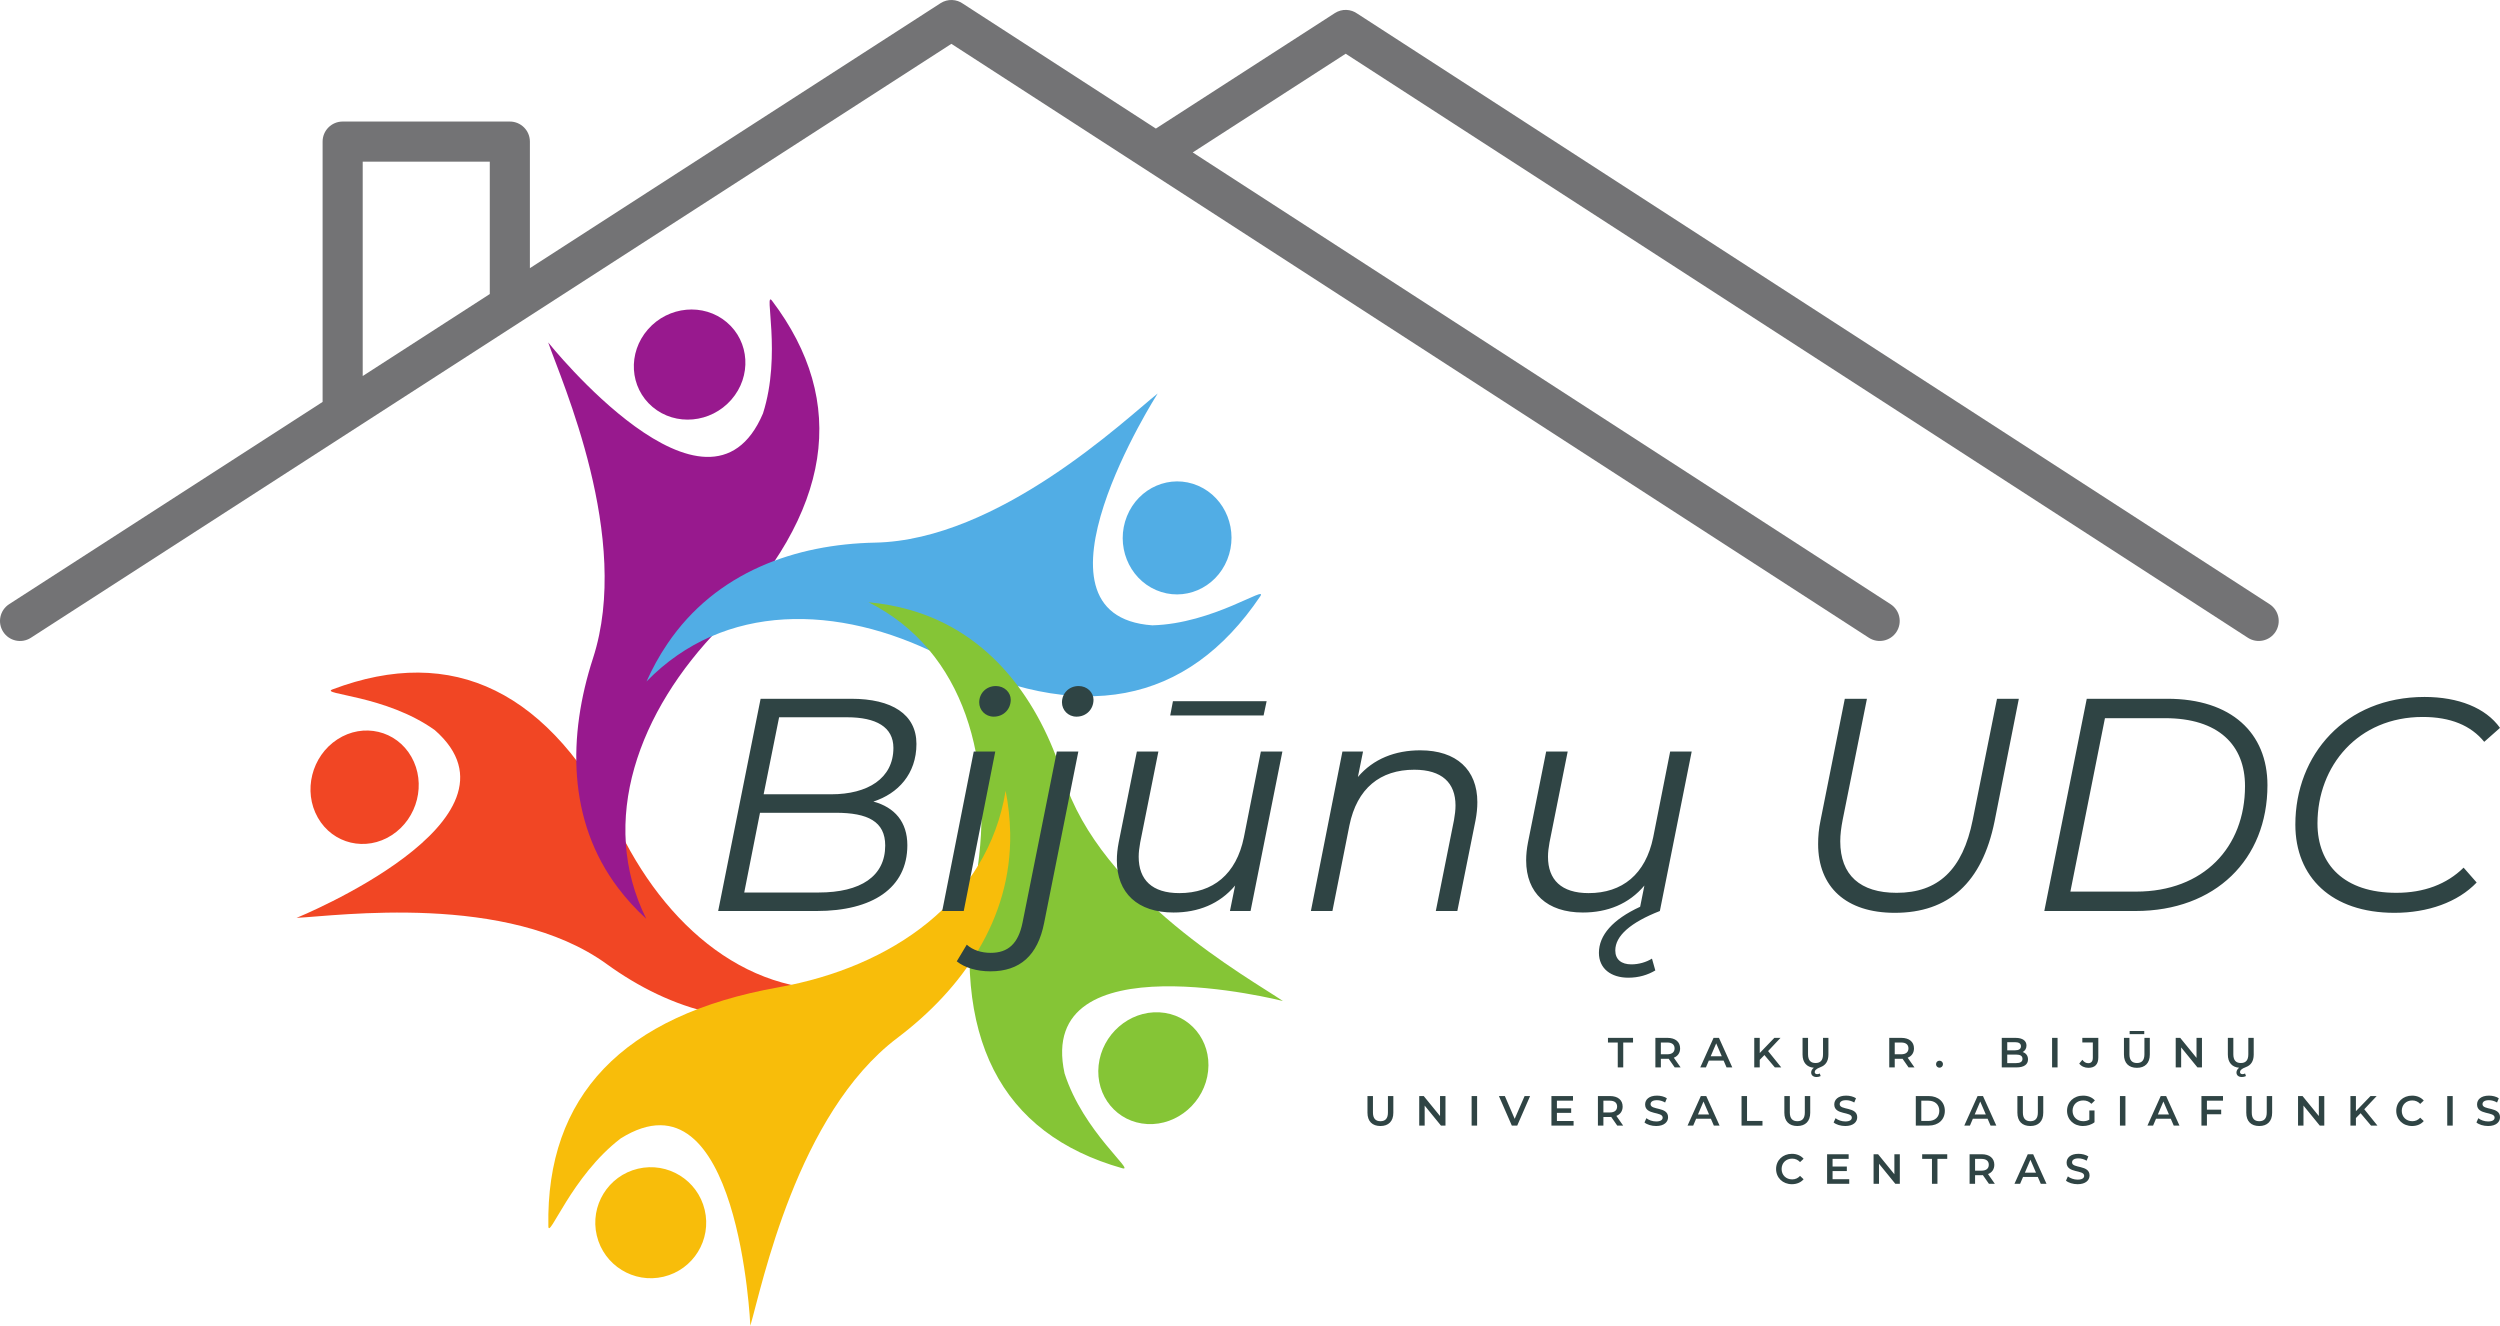 <?xml version="1.0" encoding="UTF-8"?>
<!-- Creator: CorelDRAW -->
<svg xmlns="http://www.w3.org/2000/svg" xmlns:xlink="http://www.w3.org/1999/xlink" xmlns:xodm="http://www.corel.com/coreldraw/odm/2003" xml:space="preserve" width="150mm" height="79.544mm" version="1.1" style="shape-rendering:geometricPrecision; text-rendering:geometricPrecision; image-rendering:optimizeQuality; fill-rule:evenodd; clip-rule:evenodd" viewBox="0 0 14985.75 7946.86">
 <defs>
  <style type="text/css">
   <![CDATA[
    .fil5 {fill:#2F4444;fill-rule:nonzero}
    .fil2 {fill:#51ADE5;fill-rule:nonzero}
    .fil6 {fill:#737375;fill-rule:nonzero}
    .fil3 {fill:#85C536;fill-rule:nonzero}
    .fil1 {fill:#98198E;fill-rule:nonzero}
    .fil0 {fill:#F14624;fill-rule:nonzero}
    .fil4 {fill:#F8BD0A;fill-rule:nonzero}
   ]]>
  </style>
 </defs>
 <g id="Layer_x0020_1">
  <g id="_2242837099088">
   <g>
    <path class="fil0" d="M1905.13 4901.13c90.04,158.54 288.63,205.51 443.53,104.91 154.88,-100.59 207.44,-310.68 117.37,-469.23 -90.08,-158.54 -288.66,-205.52 -443.54,-104.91 -154.9,100.6 -207.44,310.68 -117.36,469.23z"></path>
    <path class="fil0" d="M4974.07 6023.32c80.33,-30.38 156.6,-67.64 228.47,-110.85 -644.29,115.42 -1178.83,-307.63 -1483.68,-923.51 -421.07,-850.69 -1004.89,-1128.96 -1725.79,-856.51 -80.33,30.35 319.63,33.81 613.15,243.93 614.46,538.18 -828.33,1125.55 -828.33,1125.55 243.2,-11.62 1263.84,-154.01 1858.65,276.73 381.16,276.01 855.92,426.67 1337.53,244.67z"></path>
    <path class="fil1" d="M3883.84 1974.62c-122.68,140.32 -110.27,348.45 27.78,464.8 138.03,116.37 349.39,96.96 472.09,-43.38 122.71,-140.34 110.27,-348.42 -27.76,-464.79 -138.05,-116.38 -349.41,-96.97 -472.11,43.37z"></path>
    <path class="fil1" d="M3705.43 5323.34c51.2,67.65 107.68,129.08 168.5,184.2 -290.78,-585.49 -46.91,-1244.96 442.52,-1746.46 676,-692.71 770.54,-1351.46 311.18,-1958.62 -51.18,-67.61 59.1,320.99 -54.1,675.69 -328.89,775.42 -1287.62,-425.62 -1287.62,-425.62 79.87,231.69 502.7,1172.75 268.72,1893.18 -149.96,461.63 -156.08,972.01 150.79,1377.62z"></path>
    <path class="fil2" d="M7182.05 2911.72c-166.04,-71.88 -357.13,9.84 -426.77,182.52 -69.64,172.69 8.51,370.94 174.56,442.8 166.04,71.89 357.13,-9.83 426.77,-182.49 69.64,-172.69 -8.5,-370.94 -174.56,-442.83z"></path>
    <path class="fil2" d="M3999.96 3860.02c-48.74,72.23 -90.14,147.51 -124.44,224.89 464.98,-477.71 1150.88,-462.23 1758.75,-156.01 839.63,422.96 1482.46,293.99 1919.84,-354.26 48.75,-72.25 -283.36,164.68 -647.15,173.79 -818.47,-59 32.56,-1389.87 32.56,-1389.87 -193.99,154.97 -954,879.64 -1694.12,894.13 -474.24,9.31 -953.22,174.22 -1245.44,607.33z"></path>
    <path class="fil3" d="M7241.79 6420.55c20.09,-184.93 -110.55,-342.66 -291.8,-352.34 -181.24,-9.65 -344.44,132.43 -364.54,317.37 -20.09,184.9 110.55,342.66 291.8,352.32 181.22,9.64 344.45,-132.43 364.54,-317.35z"></path>
    <path class="fil3" d="M5451.94 3655.4c-81.38,-23.01 -163.54,-37.91 -245.62,-45.26 578.66,290.52 758.84,960.16 645.01,1651.56 -157.21,954.94 145.81,1534.51 876.15,1741.18 81.38,23.03 -234.44,-219.36 -346.2,-568.76 -177.1,-812.62 1308.94,-433.73 1308.94,-433.73 -199.96,-136.06 -1093.29,-629.71 -1316.9,-1341.81 -143.29,-456.3 -433.45,-865.1 -921.37,-1003.19z"></path>
    <path class="fil4" d="M3977.54 7653.11c178.64,-42.45 289.06,-221.81 246.66,-400.6 -42.41,-178.83 -221.59,-289.35 -400.21,-246.91 -178.64,42.44 -289.08,221.8 -246.66,400.6 42.4,178.82 221.59,289.34 400.21,246.91z"></path>
    <path class="fil4" d="M6055.33 4993.51c-1.56,-86.57 -10.95,-171.14 -27.37,-253.11 -107.46,657.85 -682.51,1056.58 -1361.37,1177.78 -937.62,167.4 -1393.58,655 -1379.59,1431.68 1.56,86.57 138.62,-300.54 433.6,-525.77 709.66,-443.64 777.08,1122.76 777.08,1122.76 70.48,-239.25 278.59,-1269.91 881.01,-1724.95 386.03,-291.56 685.98,-709.52 676.64,-1228.39z"></path>
   </g>
   <path class="fil5" d="M5235.36 4804.78c147.21,-47.25 258.06,-165.38 258.06,-345.3 0,-178.11 -147.2,-270.79 -390.74,-270.79l-543.4 0 -254.44 1272.18 590.66 0c332.58,0 543.4,-136.3 543.4,-394.38 0,-139.95 -76.33,-227.17 -203.55,-261.71zm-158.11 -505.24c174.46,0 278.07,58.15 278.07,183.57 0,183.55 -154.49,278.07 -372.57,278.07l-405.29 0 92.7 -461.63 407.09 0zm-170.85 1050.46l-445.26 0 94.5 -477.98 454.36 0c192.64,0 296.24,52.7 296.24,196.28 0,183.55 -145.4,281.69 -399.84,281.69zm1050.47 -1054.1c58.15,0 101.78,-43.61 101.78,-101.76 0,-43.62 -38.16,-81.78 -89.07,-81.78 -58.15,0 -99.95,43.61 -99.95,98.14 0,45.43 36.35,85.41 87.24,85.41zm-308.96 1164.96l129.04 0 189 -955.95 -129.03 0 -189.01 955.95zm805.11 -1164.96c58.16,0 101.77,-43.61 101.77,-101.76 0,-43.62 -38.16,-81.78 -89.06,-81.78 -58.15,0 -99.95,43.61 -99.95,98.14 0,45.43 36.35,85.41 87.24,85.41zm-516.14 1526.62c178.1,0 283.52,-96.32 321.68,-288.97l205.35 -1028.64 -129.03 0 -205.37 1025.01c-25.45,127.23 -87.23,181.75 -190.82,181.75 -56.35,0 -107.24,-16.35 -143.58,-49.07l-59.97 99.95c47.26,38.16 119.95,59.97 201.74,59.97zm1655.65 -1619.3l-561.57 0 -16.35 85.42 559.75 0 18.17 -85.42zm-34.53 301.69l-101.77 514.32c-45.43,221.72 -185.37,334.4 -387.1,334.4 -163.56,0 -243.53,-79.97 -243.53,-218.09 0,-27.25 3.63,-54.52 9.08,-85.41l109.05 -545.22 -129.04 0 -109.04 545.22c-7.28,38.16 -10.92,72.69 -10.92,107.22 0,196.28 125.41,312.59 339.87,312.59 147.2,0 276.25,-50.88 368.93,-161.76l-30.89 152.67 123.57 0 190.84 -955.95 -129.05 0zm955.95 -7.27c-150.84,0 -281.68,50.88 -374.37,159.93l30.89 -152.65 -123.58 0 -189.01 955.95 129.04 0 101.77 -512.51c45.44,-223.54 185.38,-334.4 388.92,-334.4 165.39,0 247.18,78.15 247.18,214.46 0,27.26 -3.64,56.34 -9.09,87.24l-109.04 545.22 129.03 0 109.06 -543.4c7.26,-38.17 10.9,-74.52 10.9,-109.05 0,-194.47 -125.41,-310.77 -341.69,-310.77zm1435.76 963.22l190.83 -955.95 -129.04 0 -101.77 514.32c-45.44,221.72 -185.37,334.4 -387.1,334.4 -163.57,0 -243.54,-79.97 -243.54,-218.09 0,-27.25 3.64,-54.52 9.09,-85.41l109.04 -545.22 -129.03 0 -109.04 545.22c-7.28,38.16 -10.92,72.69 -10.92,107.22 0,196.28 125.41,312.59 339.87,312.59 147.2,0 276.25,-50.88 368.93,-161.76l-25.45 127.23c-165.38,76.33 -247.17,170.83 -247.17,276.25 0,94.5 72.69,149.02 176.29,149.02 61.79,0 116.31,-16.35 161.75,-43.61l-19.99 -70.88c-34.54,21.81 -79.96,34.53 -123.58,34.53 -59.98,0 -96.33,-29.07 -96.33,-83.59 0,-87.25 90.87,-167.21 267.16,-236.27zm1408.49 10.9c321.68,0 523.42,-179.93 597.93,-548.86l145.39 -734.22 -130.86 0 -145.39 725.14c-59.96,301.68 -209,437.99 -456.17,437.99 -218.09,0 -338.04,-105.41 -338.04,-308.96 0,-39.99 5.45,-81.79 14.54,-129.04l145.4 -725.14 -132.67 0 -145.39 728.78c-10.9,50.88 -14.54,98.15 -14.54,141.76 0,258.07 167.19,412.55 459.79,412.55zm895.98 -10.9l547.05 0c477.98,0 790.57,-308.96 790.57,-754.22 0,-312.6 -216.27,-517.96 -599.74,-517.96l-483.43 0 -254.45 1272.18zm156.31 -116.31l207.18 -1039.56 359.85 0c321.67,0 479.78,161.76 479.78,407.1 0,367.11 -248.97,632.46 -652.45,632.46l-394.37 0zm1942.79 127.21c199.92,0 379.85,-63.61 492.52,-181.75l-78.15 -89.05c-101.78,99.95 -238.08,150.85 -403.47,150.85 -310.77,0 -472.52,-167.2 -472.52,-416.18 0,-345.31 243.54,-637.91 630.64,-637.91 167.19,0 288.97,50.89 368.93,149.04l94.5 -83.61c-85.42,-119.95 -248.97,-185.37 -452.53,-185.37 -476.17,0 -774.21,347.13 -774.21,765.12 0,314.41 216.27,528.87 594.29,528.87z"></path>
   <path class="fil5" d="M9697.3 6398.38l32.89 0 0 -149.24 58.68 0 0 -27.82 -150.25 0 0 27.82 58.67 0 0 149.24zm376.79 0l-40.72 -58.18c24.03,-9.36 37.69,-29.08 37.69,-55.89 0,-39.21 -28.84,-62.99 -75.38,-62.99l-72.85 0 0 177.06 32.88 0 0 -51.6 39.97 0c2.28,0 4.56,0 6.82,-0.25l36.17 51.85 35.42 0zm-36.17 -114.07c0,22.25 -14.93,35.4 -43.76,35.4l-38.45 0 0 -70.56 38.45 0c28.83,0 43.76,12.9 43.76,35.17zm311.53 114.07l34.4 0 -79.92 -177.06 -32.39 0 -79.66 177.06 33.9 0 17.44 -40.98 88.53 0 17.71 40.98zm-95.11 -66.78l33.14 -77.4 33.39 77.4 -66.53 0zm384.63 66.78l38.43 0 -78.9 -97.89 74.36 -79.17 -36.93 0 -87.52 90.8 0 -90.8 -32.88 0 0 177.06 32.88 0 0 -45.28 28.07 -28.84 62.49 74.12zm288.75 -177.06l0 98.65c0,36.42 -16.18,52.1 -44.76,52.1 -28.59,0 -45.03,-15.69 -45.03,-52.1l0 -98.65 -32.89 0 0 99.92c0,47.8 25.04,75.62 67.53,79.16 -11.12,8.6 -15.92,18.72 -15.92,28.59 0,15.91 11.89,27.05 32.63,27.05 8.85,0 17.95,-2.28 24.28,-5.81l-5.31 -15.43c-4.04,2.52 -10.11,4.04 -15.43,4.04 -8.84,0 -14.92,-4.56 -14.92,-12.39 0,-8.86 6.82,-19.48 35.66,-30.1 28.33,-10.37 46.55,-33.64 46.55,-75.12l0 -99.92 -32.38 0zm548.27 177.06l-40.72 -58.18c24.03,-9.36 37.68,-29.08 37.68,-55.89 0,-39.21 -28.83,-62.99 -75.37,-62.99l-72.85 0 0 177.06 32.88 0 0 -51.6 39.97 0c2.27,0 4.56,0 6.82,-0.25l36.17 51.85 35.42 0zm-36.17 -114.07c0,22.25 -14.93,35.4 -43.76,35.4l-38.45 0 0 -70.56 38.45 0c28.83,0 43.76,12.9 43.76,35.17zm186.07 115.84c11.38,0 20.74,-8.86 20.74,-20.99 0,-12.66 -9.36,-21 -20.74,-21 -11.38,0 -20.74,8.34 -20.74,21 0,12.13 9.36,20.99 20.74,20.99zm498.7 -93.84c13.66,-7.34 22.77,-20.74 22.77,-38.95 0,-28.07 -22.77,-46.04 -65.26,-46.04l-82.97 0 0 177.06 88.03 0c45.53,0 69.31,-17.71 69.31,-48.06 0,-23.02 -12.91,-37.93 -31.88,-44.01zm-46.03 -59.19c22.76,0 35.66,8.1 35.66,24.54 0,16.18 -12.9,24.29 -35.66,24.29l-46.56 0 0 -48.82 46.56 0zm6.57 125.47l-53.13 0 0 -51.1 53.13 0c24.79,0 38.18,7.84 38.18,25.55 0,17.7 -13.4,25.56 -38.18,25.56zm215.65 25.8l32.89 0 0 -177.06 -32.89 0 0 177.06zm217.44 2.53c38.95,0 59.69,-20.49 59.69,-62.22l0 -117.37 -95.87 0 0 27.57 62.99 0 0 91.55c0,21.77 -9.36,32.64 -27.57,32.64 -13.91,0 -25.55,-7.08 -35.17,-20.23l-18.7 22.51c12.13,16.43 32.37,25.55 54.63,25.55zm247.53 -201.85l87.52 0 0 -18.97 -87.52 0 0 18.97zm43.51 201.85c48.31,0 77.41,-28.07 77.41,-79.67l0 -99.92 -32.39 0 0 98.65c0,36.42 -16.18,52.1 -44.76,52.1 -28.59,0 -45.03,-15.69 -45.03,-52.1l0 -98.65 -32.88 0 0 99.92c0,51.6 29.08,79.67 77.65,79.67zm357.31 -179.59l0 119.89 -97.64 -119.89 -27.06 0 0 177.06 32.63 0 0 -119.91 97.64 119.91 27.06 0 0 -177.06 -32.63 0zm310.51 0l0 98.65c0,36.42 -16.18,52.1 -44.77,52.1 -28.59,0 -45.03,-15.69 -45.03,-52.1l0 -98.65 -32.88 0 0 99.92c0,47.8 25.04,75.62 67.53,79.16 -11.12,8.6 -15.92,18.72 -15.92,28.59 0,15.91 11.88,27.05 32.62,27.05 8.86,0 17.96,-2.28 24.29,-5.81l-5.31 -15.43c-4.05,2.52 -10.11,4.04 -15.43,4.04 -8.85,0 -14.93,-4.56 -14.93,-12.39 0,-8.86 6.82,-19.48 35.67,-30.1 28.32,-10.37 46.55,-33.64 46.55,-75.12l0 -99.92 -32.38 0zm-5202.44 528.4c48.31,0 77.41,-28.08 77.41,-79.68l0 -99.91 -32.38 0 0 98.65c0,36.42 -16.19,52.1 -44.77,52.1 -28.59,0 -45.03,-15.69 -45.03,-52.1l0 -98.65 -32.88 0 0 99.91c0,51.6 29.09,79.68 77.65,79.68zm357.31 -179.59l0 119.89 -97.64 -119.89 -27.06 0 0 177.05 32.63 0 0 -119.9 97.64 119.9 27.06 0 0 -177.05 -32.63 0zm189.35 177.05l32.89 0 0 -177.05 -32.89 0 0 177.05zm317.6 -177.05l-59.44 136.58 -58.92 -136.58 -35.67 0 77.4 177.05 32.37 0 77.15 -177.05 -32.88 0zm193.66 149.49l0 -48.82 85.5 0 0 -27.06 -85.5 0 0 -46.04 96.38 0 0 -27.56 -129.26 0 0 177.05 132.8 0 0 -27.56 -99.93 0zm397.02 27.56l-40.72 -58.17c24.03,-9.36 37.68,-29.09 37.68,-55.9 0,-39.21 -28.83,-62.98 -75.37,-62.98l-72.85 0 0 177.05 32.88 0 0 -51.6 39.97 0c2.27,0 4.56,0 6.82,-0.25l36.17 51.85 35.42 0zm-36.17 -114.07c0,22.25 -14.93,35.41 -43.77,35.41l-38.44 0 0 -70.57 38.44 0c28.84,0 43.77,12.91 43.77,35.17zm233.88 116.61c48.55,0 71.58,-24.29 71.58,-52.66 0,-64.93 -104.97,-40.39 -104.97,-78.08 0,-13.45 11.13,-24.07 38.44,-24.07 15.43,0 32.88,4.55 48.81,13.91l10.37 -25.55c-15.42,-10.12 -37.68,-15.69 -58.93,-15.69 -48.55,0 -71.33,24.29 -71.33,52.91 0,65.68 105.23,40.68 105.23,78.88 0,13.15 -11.64,23.02 -39.2,23.02 -21.75,0 -44.26,-8.09 -58.42,-19.48l-11.4 25.55c14.68,12.66 42.25,21.26 69.82,21.26zm345.92 -2.54l34.41 0 -79.93 -177.05 -32.38 0 -79.67 177.05 33.9 0 17.44 -40.98 88.53 0 17.71 40.98zm-95.11 -66.78l33.14 -77.4 33.39 77.4 -66.53 0zm261.19 66.78l125.46 0 0 -27.82 -92.58 0 0 -149.23 -32.88 0 0 177.05zm334.28 2.54c48.32,0 77.41,-28.08 77.41,-79.68l0 -99.91 -32.38 0 0 98.65c0,36.42 -16.18,52.1 -44.76,52.1 -28.59,0 -45.03,-15.69 -45.03,-52.1l0 -98.65 -32.89 0 0 99.91c0,51.6 29.09,79.68 77.65,79.68zm287.51 0c48.55,0 71.58,-24.29 71.58,-52.66 0,-64.93 -104.98,-40.39 -104.98,-78.08 0,-13.45 11.14,-24.07 38.45,-24.07 15.43,0 32.88,4.55 48.81,13.91l10.37 -25.55c-15.43,-10.12 -37.68,-15.69 -58.93,-15.69 -48.55,0 -71.33,24.29 -71.33,52.91 0,65.68 105.22,40.68 105.22,78.88 0,13.15 -11.63,23.02 -39.19,23.02 -21.75,0 -44.27,-8.09 -58.42,-19.48l-11.4 25.55c14.68,12.66 42.25,21.26 69.82,21.26zm422.8 -2.54l77.42 0c57.42,0 96.61,-35.42 96.61,-88.53 0,-53.12 -39.19,-88.53 -96.61,-88.53l-77.42 0 0 177.05zm32.89 -27.82l0 -121.41 43 0c39.46,0 65.01,24.04 65.01,60.71 0,36.68 -25.55,60.7 -65.01,60.7l-43 0zm415.24 27.82l34.41 0 -79.93 -177.05 -32.38 0 -79.66 177.05 33.89 0 17.45 -40.98 88.53 0 17.7 40.98zm-95.1 -66.78l33.13 -77.4 33.4 77.4 -66.53 0zm333.52 69.31c48.32,0 77.41,-28.08 77.41,-79.68l0 -99.91 -32.38 0 0 98.65c0,36.42 -16.18,52.1 -44.77,52.1 -28.58,0 -45.02,-15.69 -45.02,-52.1l0 -98.65 -32.89 0 0 99.91c0,51.6 29.09,79.68 77.65,79.68zm353.51 -37.95c-11.38,6.57 -23.77,9.11 -36.43,9.11 -37.43,0 -63.99,-26.3 -63.99,-62.22 0,-36.68 26.55,-62.22 64.24,-62.22 18.98,0 34.92,6.31 48.82,20.23l20.74 -20.23c-16.68,-18.97 -41.48,-28.84 -71.07,-28.84 -55.4,0 -95.86,38.2 -95.86,91.06 0,52.86 40.46,91.06 95.35,91.06 25.05,0 50.84,-7.59 69.3,-22.52l0 -70.56 -31.11 0 0 55.13zm183.55 35.42l32.88 0 0 -177.05 -32.88 0 0 177.05zm322.4 0l34.41 0 -79.93 -177.05 -32.38 0 -79.66 177.05 33.89 0 17.45 -40.98 88.53 0 17.7 40.98zm-95.1 -66.78l33.13 -77.4 33.4 77.4 -66.53 0zm390.44 -82.71l0 -27.56 -129.26 0 0 177.05 32.89 0 0 -67.79 85.49 0 0 -27.83 -85.49 0 0 -53.87 96.37 0zm217.17 152.03c48.32,0 77.41,-28.08 77.41,-79.68l0 -99.91 -32.38 0 0 98.65c0,36.42 -16.18,52.1 -44.77,52.1 -28.58,0 -45.02,-15.69 -45.02,-52.1l0 -98.65 -32.89 0 0 99.91c0,51.6 29.09,79.68 77.65,79.68zm357.31 -179.59l0 119.89 -97.64 -119.89 -27.06 0 0 177.05 32.63 0 0 -119.9 97.64 119.9 27.07 0 0 -177.05 -32.64 0zm312.8 177.05l38.43 0 -78.9 -97.89 74.36 -79.16 -36.93 0 -87.52 90.79 0 -90.79 -32.88 0 0 177.05 32.88 0 0 -45.28 28.07 -28.83 62.49 74.11zm245.75 2.54c29.09,0 53.88,-10.37 70.32,-29.6l-21.24 -20.23c-12.91,14.17 -28.84,20.99 -47.32,20.99 -36.68,0 -63.23,-25.8 -63.23,-62.22 0,-36.43 26.55,-62.22 63.23,-62.22 18.47,0 34.41,6.82 47.32,20.74l21.24 -19.99c-16.44,-19.22 -41.23,-29.59 -70.06,-29.59 -54.38,0 -94.85,38.2 -94.85,91.06 0,52.86 40.47,91.06 94.59,91.06zm211.12 -2.54l32.88 0 0 -177.05 -32.88 0 0 177.05zm244.76 2.54c48.55,0 71.58,-24.29 71.58,-52.66 0,-64.93 -104.97,-40.39 -104.97,-78.08 0,-13.45 11.13,-24.07 38.44,-24.07 15.43,0 32.88,4.55 48.82,13.91l10.37 -25.55c-15.43,-10.12 -37.69,-15.69 -58.94,-15.69 -48.55,0 -71.33,24.29 -71.33,52.91 0,65.68 105.23,40.68 105.23,78.88 0,13.15 -11.64,23.02 -39.2,23.02 -21.75,0 -44.26,-8.09 -58.42,-19.48l-11.39 25.55c14.67,12.66 42.24,21.26 69.81,21.26zm-4173.27 348.8c29.09,0 53.89,-10.37 70.32,-29.6l-21.24 -20.23c-12.91,14.17 -28.84,20.99 -47.32,20.99 -36.68,0 -63.23,-25.79 -63.23,-62.22 0,-36.43 26.55,-62.22 63.23,-62.22 18.47,0 34.41,6.83 47.32,20.74l21.24 -19.99c-16.43,-19.21 -41.23,-29.58 -70.06,-29.58 -54.38,0 -94.85,38.19 -94.85,91.05 0,52.87 40.47,91.06 94.59,91.06zm244 -30.1l0 -48.81 85.5 0 0 -27.06 -85.5 0 0 -46.04 96.38 0 0 -27.57 -129.26 0 0 177.06 132.8 0 0 -27.57 -99.93 0zm370.47 -149.49l0 119.89 -97.64 -119.89 -27.06 0 0 177.06 32.63 0 0 -119.91 97.64 119.91 27.06 0 0 -177.06 -32.63 0zm225.27 177.06l32.89 0 0 -149.24 58.68 0 0 -27.82 -150.25 0 0 27.82 58.67 0 0 149.24zm376.79 0l-40.72 -58.18c24.03,-9.36 37.69,-29.08 37.69,-55.89 0,-39.21 -28.84,-62.99 -75.38,-62.99l-72.85 0 0 177.06 32.88 0 0 -51.6 39.97 0c2.27,0 4.56,0 6.82,-0.25l36.17 51.85 35.42 0zm-36.17 -114.07c0,22.25 -14.93,35.4 -43.76,35.4l-38.45 0 0 -70.56 38.45 0c28.83,0 43.76,12.9 43.76,35.17zm311.52 114.07l34.41 0 -79.92 -177.06 -32.39 0 -79.66 177.06 33.9 0 17.44 -40.98 88.53 0 17.7 40.98zm-95.1 -66.78l33.13 -77.4 33.4 77.4 -66.53 0zm316.08 69.3c48.55,0 71.58,-24.29 71.58,-52.66 0,-64.92 -104.97,-40.39 -104.97,-78.08 0,-13.45 11.13,-24.07 38.44,-24.07 15.43,0 32.88,4.56 48.81,13.92l10.37 -25.55c-15.42,-10.12 -37.68,-15.69 -58.93,-15.69 -48.55,0 -71.33,24.29 -71.33,52.91 0,65.67 105.23,40.68 105.23,78.87 0,13.16 -11.64,23.03 -39.2,23.03 -21.75,0 -44.26,-8.1 -58.42,-19.48l-11.4 25.55c14.68,12.65 42.25,21.25 69.82,21.25z"></path>
   <path class="fil6" d="M1933.77 2409.21l0 -1560.4c0,-66.4 53.83,-120.22 120.22,-120.22l1002.15 0c66.39,0 120.22,53.82 120.22,120.22l0 758.63 2461.74 -1588.42c42.73,-27.42 96.32,-24.32 135.13,3.74l1155.42 747.96 1073.01 -692.35c42.73,-27.43 96.32,-24.32 135.13,3.74l5468.04 3539.72c55.5,36.04 71.25,110.27 35.22,165.76 -36.05,55.5 -110.28,71.25 -165.77,35.21l-5407.81 -3500.73 -916.93 591.65 4183.39 2708.12c55.5,36.04 71.25,110.27 35.22,165.76 -36.05,55.5 -110.27,71.25 -165.76,35.21l-5499.48 -3560.07 -2574.43 1661.13c-4.72,3.56 -9.68,6.78 -14.9,9.62l-2928.8 1889.78c-55.75,35.78 -129.97,19.59 -165.75,-36.16 -35.78,-55.75 -19.59,-129.98 36.16,-165.75l1878.59 -1212.15zm1002.15 -646.63l0 -793.56 -761.72 0 0 1285.05 761.72 -491.49z"></path>
  </g>
 </g>
</svg>
